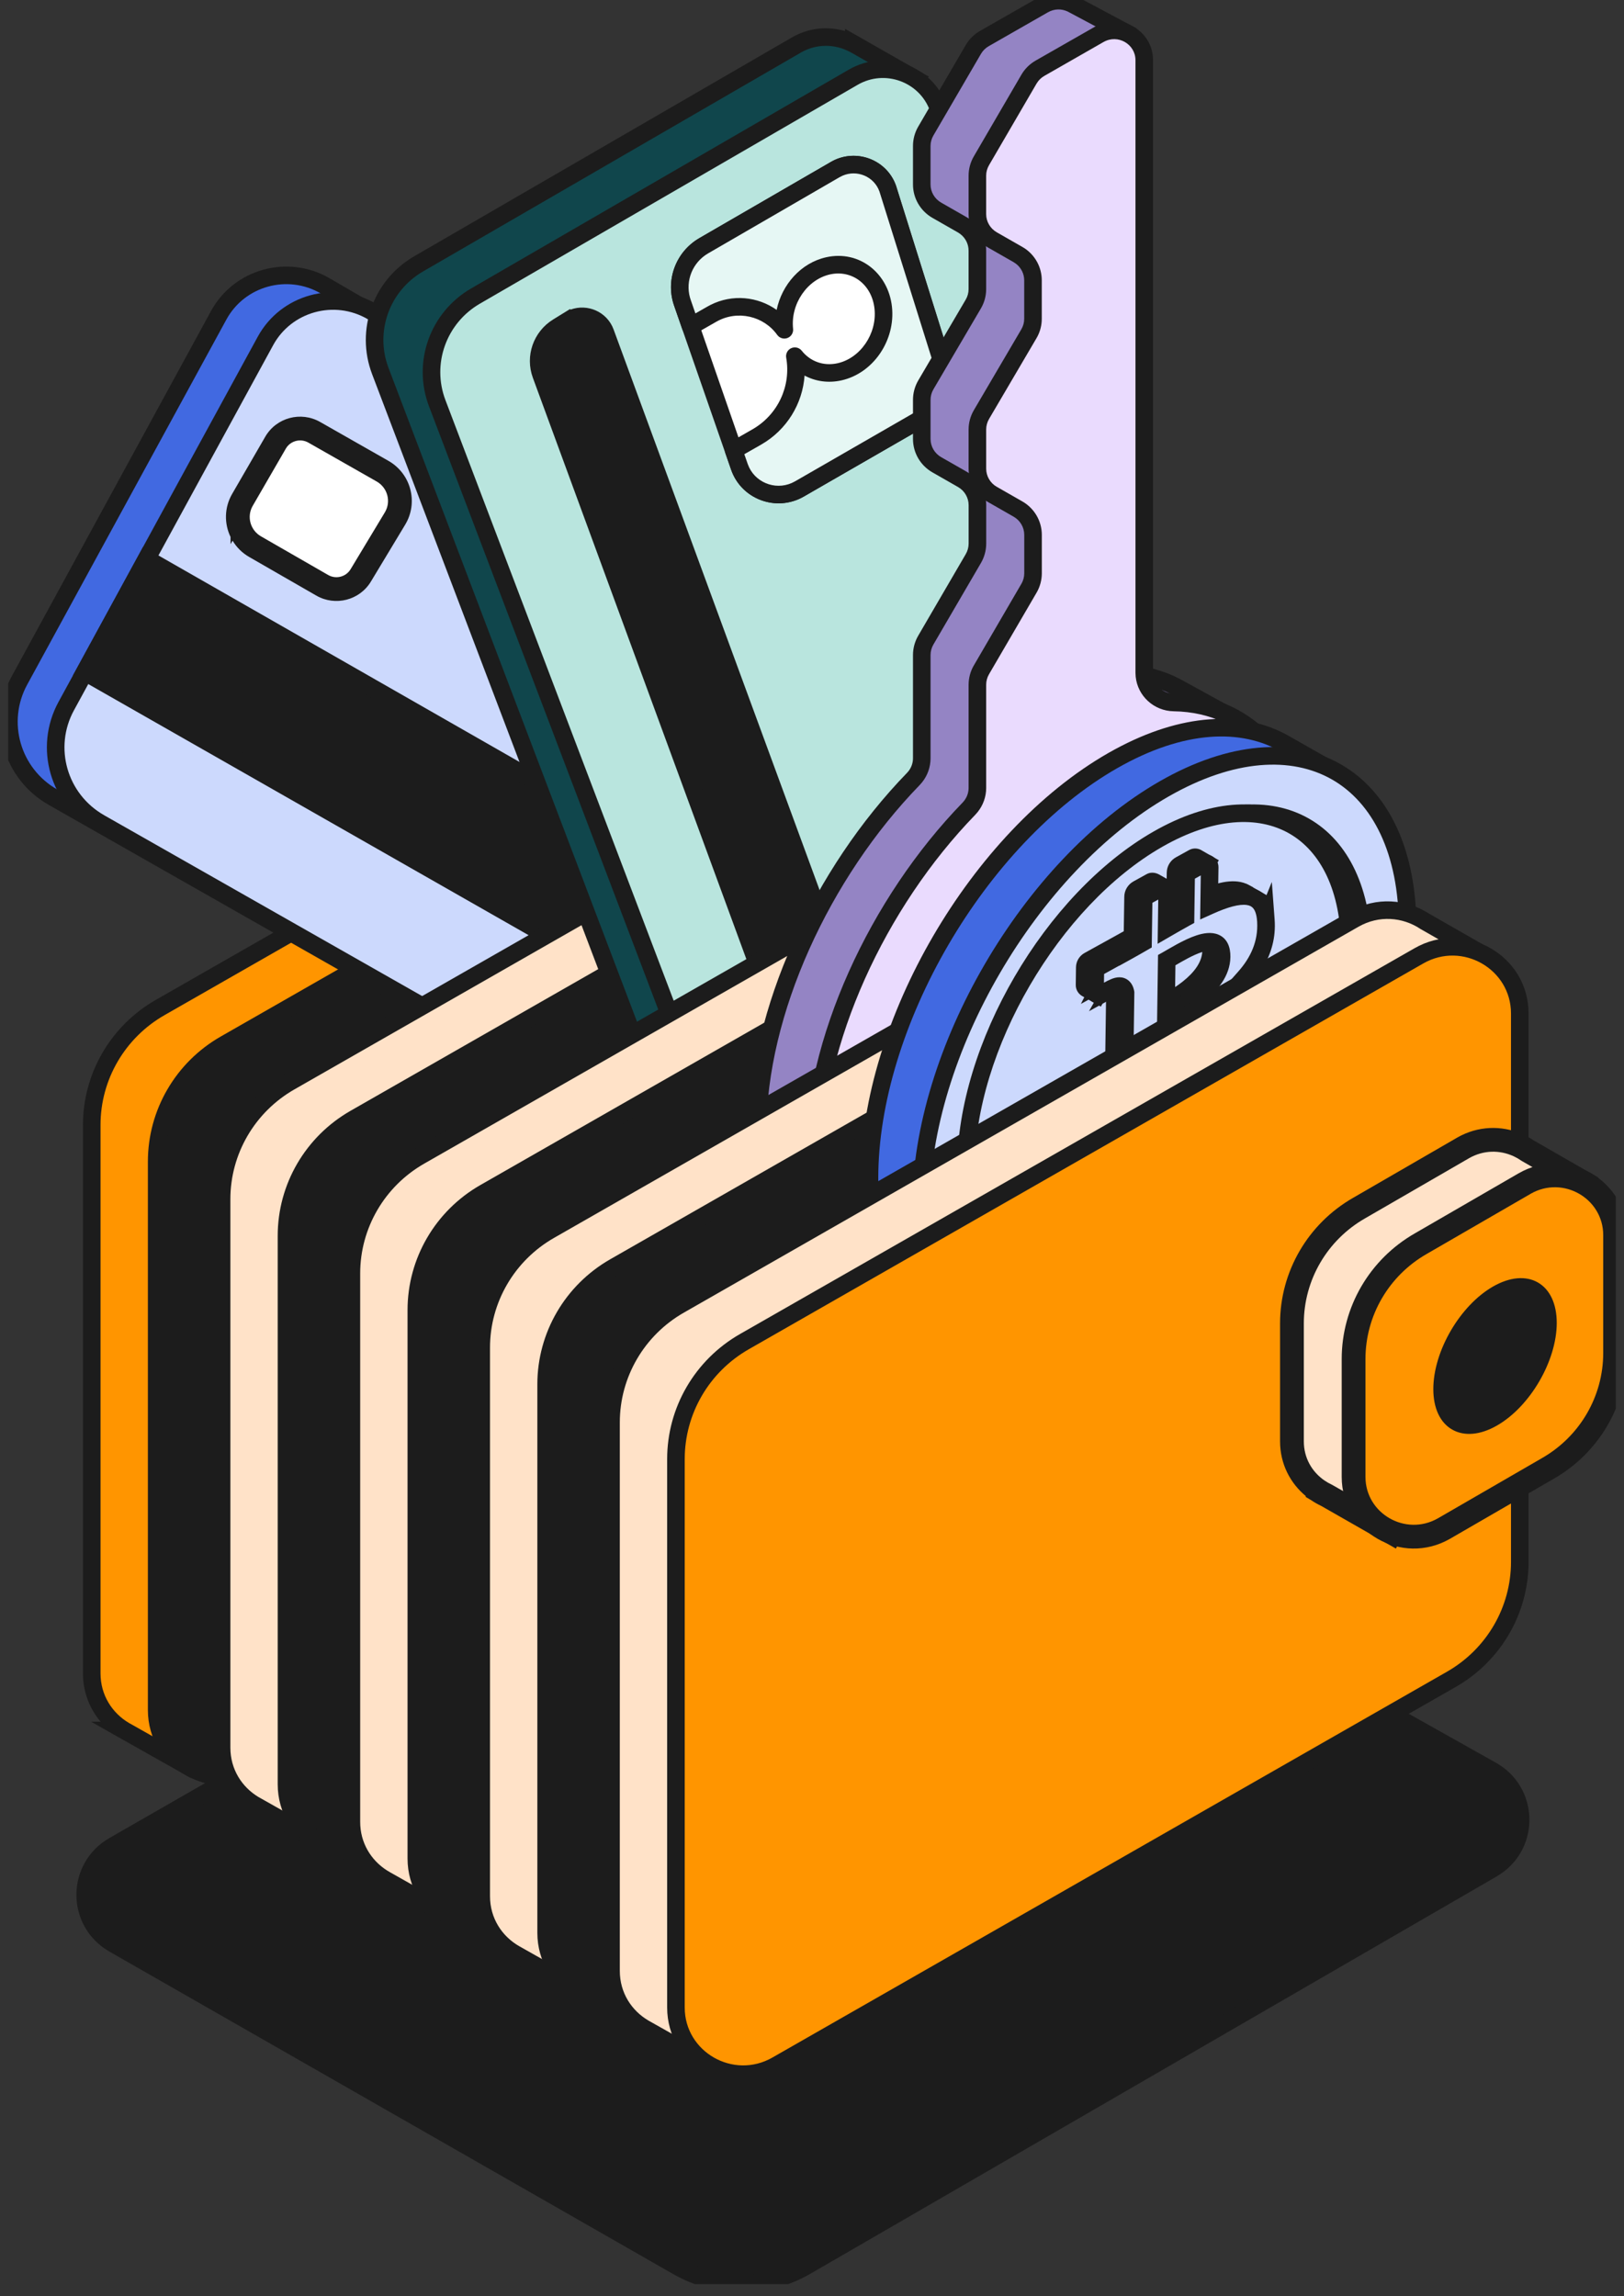 <svg width="99" height="140" viewBox="0 0 99 140" fill="none" xmlns="http://www.w3.org/2000/svg">
<rect x="0" y="0" width="99" height="140" fill="#333333" stroke="none"/>
<g clip-path="url(#clip0_3037_20853)">
<path d="M41.309 138.187L6.944 118.528C4.607 117.191 4.612 113.848 6.954 112.519L48.685 88.558C51.072 87.203 54.003 87.196 56.396 88.541L90.925 107.937C93.278 109.259 93.292 112.614 90.949 113.955L49.096 138.188C46.687 139.566 43.718 139.566 41.31 138.188L41.309 138.187Z" fill="#1C1C1C"/>
<path d="M48.421 88.092C50.97 86.644 54.102 86.638 56.658 88.074L91.187 107.47L91.433 107.619C93.901 109.235 93.834 112.917 91.216 114.417L91.217 114.418L49.364 138.652L49.362 138.653C46.788 140.125 43.617 140.125 41.044 138.653L41.043 138.652V138.653L40.995 138.625L40.982 138.618L40.98 138.616L6.678 118.992C3.98 117.45 3.987 113.587 6.689 112.053L48.419 88.094L48.421 88.092ZM56.133 89.008C53.905 87.756 51.174 87.761 48.951 89.022L48.952 89.023L7.221 112.984L7.219 112.985C5.238 114.109 5.233 116.932 7.21 118.063L41.575 137.722L41.61 137.742C43.848 139.006 46.597 139 48.83 137.723L90.68 113.491L90.683 113.489C92.664 112.355 92.653 109.522 90.663 108.404L56.134 89.008H56.133Z" fill="#1C1C1C"/>
<path d="M58.707 40.013L55.209 38.04C53.986 37.234 52.34 37.071 50.888 37.901L9.764 61.427C7.183 62.904 5.593 65.633 5.593 68.586V102.024C5.593 103.563 6.421 104.817 7.587 105.508H7.586L7.628 105.531C7.642 105.54 7.658 105.548 7.673 105.557L11.498 107.715C11.848 107.272 12.13 106.824 12.509 106.405C12.731 106.158 12.956 105.902 13.187 105.65C13.153 105.305 13.121 104.996 13.095 104.764L52.863 82.015C55.444 80.539 57.035 77.809 57.035 74.856V41.418C57.035 41.381 57.034 41.345 57.033 41.309L57.066 41.331L58.709 40.013L58.707 40.013Z" fill="#FF9500"/>
<path d="M5.058 68.586C5.058 65.44 6.752 62.533 9.498 60.962L50.622 37.437C52.26 36.5 54.118 36.684 55.495 37.586L58.953 39.536L59.699 39.907L57.57 41.612V74.857C57.57 78.003 55.875 80.909 53.129 82.48L13.663 105.056C13.68 105.221 13.701 105.404 13.72 105.598L13.743 105.836L13.581 106.012C13.352 106.262 13.136 106.509 12.907 106.763L12.906 106.764C12.736 106.953 12.583 107.152 12.424 107.368C12.269 107.579 12.101 107.816 11.918 108.047L11.634 108.406L7.415 106.026L7.358 105.994L7.322 105.974L5.554 104.972H6.135C5.473 104.192 5.058 103.179 5.058 102.024V68.586ZM6.128 102.024C6.128 103.357 6.842 104.443 7.858 105.046L7.86 105.047L7.892 105.066L7.897 105.069L7.932 105.087L7.937 105.09L11.35 107.016C11.417 106.924 11.489 106.832 11.562 106.734C11.726 106.51 11.904 106.276 12.111 106.046C12.276 105.863 12.451 105.666 12.629 105.469C12.604 105.22 12.582 105 12.562 104.825L12.523 104.475L12.829 104.3L52.598 81.55C55.013 80.168 56.499 77.615 56.499 74.857V41.418C56.499 41.389 56.499 41.358 56.498 41.322L56.474 40.282L57.038 40.665L57.755 40.09L54.946 38.506L54.93 38.497L54.914 38.487C53.846 37.784 52.417 37.644 51.153 38.366L10.03 61.892C7.614 63.274 6.128 65.827 6.128 68.586V102.024Z" fill="#1C1C1C"/>
<path d="M13.722 63.662L54.845 40.137C57.576 38.575 60.99 40.528 60.99 43.653V77.091C60.99 80.045 59.4 82.773 56.819 84.25L15.695 107.775C12.964 109.337 9.55 107.384 9.55 104.259V70.821C9.55 67.867 11.14 65.138 13.722 63.662Z" fill="#1C1C1C"/>
<path d="M60.455 77.091V43.653C60.455 40.948 57.492 39.24 55.11 40.602L13.987 64.126C11.571 65.508 10.085 68.061 10.085 70.821V104.259C10.085 106.964 13.049 108.672 15.43 107.31L56.553 83.785C58.968 82.403 60.455 79.851 60.455 77.091ZM61.526 77.091C61.526 80.239 59.831 83.143 57.085 84.714L15.962 108.24C12.881 110.002 9.015 107.804 9.015 104.259V70.821C9.015 67.674 10.709 64.768 13.455 63.197L54.579 39.672C57.66 37.91 61.526 40.108 61.526 43.653V77.091Z" fill="#1C1C1C"/>
<path d="M57.531 39.35L19.822 17.428C17.535 16.099 14.592 16.913 13.331 19.224L1.187 41.486C-0.194 44.018 0.715 47.179 3.235 48.609L42.887 71.162L58.913 44.721C60.04 42.861 59.419 40.448 57.531 39.351V39.35Z" fill="#4169E1"/>
<path d="M12.861 18.967C14.267 16.39 17.545 15.486 20.09 16.965L58.067 39.042V39.057C60.002 40.369 60.599 42.972 59.37 44.998L43.345 71.44L43.075 71.885L42.622 71.627L2.97 49.074C0.199 47.501 -0.805 44.02 0.717 41.23L12.861 18.967ZM19.552 17.891C17.523 16.712 14.916 17.437 13.801 19.481L1.658 41.742C0.418 44.015 1.232 46.856 3.499 48.143L42.699 70.439L58.454 44.443C59.425 42.842 58.892 40.761 57.261 39.814L56.995 39.659V39.657L19.552 17.891Z" fill="#1C1C1C"/>
<path d="M60.382 40.913L22.673 18.991C20.386 17.662 17.443 18.476 16.183 20.787L4.039 43.048C2.658 45.58 3.567 48.74 6.087 50.171L45.739 72.724L61.764 46.282C62.891 44.423 62.27 42.01 60.382 40.913H60.382Z" fill="#CCD9FD"/>
<path d="M15.712 20.53C17.118 17.952 20.397 17.049 22.942 18.528L60.527 40.377L60.652 40.45C62.797 41.696 63.505 44.443 62.222 46.56L46.197 73.001L45.926 73.447L45.474 73.189L5.822 50.636C3.05 49.063 2.046 45.581 3.569 42.791L15.712 20.53ZM22.404 19.453C20.375 18.275 17.767 19 16.653 21.043L4.509 43.305C3.269 45.578 4.083 48.417 6.351 49.705V49.706L45.55 72L61.306 46.004C62.276 44.404 61.743 42.323 60.113 41.375L22.404 19.453Z" fill="#1C1C1C"/>
<path d="M5.17 40.971L39.564 60.588L41.439 52.663L8.936 34.069L5.17 40.971Z" fill="#1C1C1C"/>
<path d="M42.052 52.397L39.92 61.408L4.905 41.436L4.449 41.175L8.727 33.333L42.052 52.397ZM5.891 40.765L39.208 59.768L40.825 52.928L9.144 34.805L5.891 40.765Z" fill="#1C1C1C"/>
<path d="M66.558 44.509L62.971 42.471C62.912 42.437 62.853 42.403 62.794 42.371L62.784 42.365C61.606 41.741 60.125 41.674 58.804 42.43L17.681 65.955C15.1 67.431 13.509 70.161 13.509 73.114V106.552C13.509 108.082 14.328 109.33 15.484 110.024L15.493 110.029C15.553 110.065 15.614 110.099 15.676 110.132L19.456 112.268C19.806 111.825 20.027 111.339 20.405 110.92C20.627 110.673 20.852 110.417 21.083 110.165C21.05 109.831 21.019 109.53 20.994 109.301L60.778 86.542C63.359 85.065 64.95 82.336 64.95 79.383V45.945C64.95 45.791 64.941 45.64 64.925 45.492L66.559 44.509H66.558Z" fill="#FFE2C8"/>
<path d="M12.974 73.113C12.974 69.967 14.668 67.06 17.415 65.489L58.538 41.965C59.936 41.165 61.498 41.182 62.782 41.768L63.035 41.892L63.044 41.897L63.051 41.901C63.055 41.903 63.058 41.905 63.062 41.907C63.125 41.942 63.185 41.976 63.243 42.01L66.701 43.974H68.488L65.48 45.782C65.482 45.836 65.486 45.891 65.486 45.945V79.383C65.486 82.529 63.791 85.436 61.044 87.007L21.562 109.592C21.578 109.751 21.597 109.927 21.616 110.112L21.639 110.351L21.477 110.527C21.248 110.777 21.032 111.024 20.803 111.278L20.802 111.279C20.646 111.453 20.517 111.646 20.372 111.873C20.233 112.091 20.072 112.353 19.875 112.601L19.591 112.959L15.413 110.599C15.347 110.564 15.282 110.526 15.218 110.487V110.489L15.21 110.484L15.209 110.483C13.905 109.7 12.974 108.286 12.974 106.552V73.113ZM14.044 106.552C14.044 107.878 14.75 108.958 15.757 109.564L15.766 109.568L15.768 109.569L15.927 109.659L15.933 109.662L15.94 109.666L19.297 111.563C19.352 111.478 19.408 111.391 19.468 111.297C19.616 111.066 19.785 110.806 20.007 110.561C20.172 110.377 20.348 110.18 20.526 109.983C20.502 109.744 20.48 109.531 20.461 109.359L20.422 109.01L20.728 108.836L60.512 86.077C62.928 84.695 64.415 82.142 64.415 79.383V45.945C64.415 45.811 64.407 45.679 64.393 45.551L64.355 45.21L64.649 45.033L65.498 44.522L62.706 42.937L62.699 42.933C62.643 42.9 62.59 42.87 62.54 42.843L62.526 42.835L62.515 42.829C61.492 42.294 60.213 42.24 59.07 42.895L17.947 66.42C15.531 67.802 14.044 70.355 14.044 73.113V106.552Z" fill="#1C1C1C"/>
<path d="M21.636 68.189L62.759 44.664C65.49 43.102 68.905 45.055 68.905 48.18V81.618C68.905 84.572 67.314 87.3 64.733 88.777L23.61 112.302C20.879 113.864 17.464 111.911 17.464 108.786V75.348C17.464 72.394 19.055 69.665 21.636 68.189Z" fill="#1C1C1C"/>
<path d="M68.37 81.618V48.18C68.37 45.475 65.406 43.767 63.025 45.129L21.902 68.653C19.486 70.035 18 72.588 18 75.348V108.786C18 111.491 20.963 113.199 23.344 111.837L64.467 88.312C66.883 86.93 68.37 84.378 68.37 81.618ZM69.441 81.618C69.441 84.766 67.746 87.67 64.999 89.241L23.877 112.767C20.796 114.529 16.93 112.331 16.929 108.786V75.348C16.929 72.2 18.623 69.295 21.37 67.724L62.494 44.199C65.574 42.437 69.441 44.635 69.441 48.18V81.618Z" fill="#1C1C1C"/>
<path d="M54.131 5.759L55.627 4.719L52.047 2.678V2.683C50.995 2.125 49.678 2.089 48.546 2.745L25.524 16.084C23.24 17.408 22.252 20.17 23.184 22.623L41.355 70.438L70.877 53.128L54.131 5.759Z" fill="#10464C"/>
<path d="M48.278 2.281C49.308 1.684 50.473 1.589 51.512 1.892V1.757L56.63 4.675L54.772 5.966L71.529 53.366L41.079 71.221L22.684 22.813C21.658 20.113 22.747 17.075 25.256 15.621L48.278 2.281ZM51.796 3.156C50.898 2.68 49.777 2.651 48.816 3.208L48.815 3.209L25.793 16.548C23.734 17.741 22.847 20.228 23.685 22.433L41.63 69.655L70.225 52.889L53.626 5.937L53.489 5.553L53.825 5.319L54.623 4.764L51.916 3.22L51.796 3.156Z" fill="#1C1C1C"/>
<path d="M44.824 72.4L26.654 24.586C25.721 22.132 26.71 19.369 28.994 18.047L52.016 4.707C53.96 3.58 56.458 4.49 57.203 6.596L74.347 55.091L44.824 72.4Z" fill="#B9E5DE"/>
<path d="M51.748 4.243C53.979 2.951 56.849 3.992 57.708 6.417L74.999 55.329L44.548 73.183L44.323 72.591L26.153 24.776C25.127 22.075 26.215 19.037 28.725 17.583L51.748 4.243ZM56.698 6.774C56.066 4.989 53.942 4.21 52.285 5.17L29.262 18.51C27.203 19.702 26.316 22.189 27.154 24.395L45.099 71.617L73.694 54.852L56.698 6.774Z" fill="#1C1C1C"/>
<path d="M48.731 29.81C47.355 30.602 45.592 29.953 45.074 28.462L41.629 18.542C41.121 17.207 41.66 15.703 42.903 14.981L50.922 10.335C52.12 9.641 53.658 10.201 54.117 11.498L57.407 21.998C57.844 23.392 57.25 24.901 55.977 25.634L48.73 29.809L48.731 29.81Z" fill="white"/>
<path d="M50.794 9.795C52.209 9.079 53.951 9.71 54.564 11.171L54.621 11.32L54.625 11.329L54.627 11.338L57.917 21.837C58.43 23.473 57.732 25.241 56.243 26.098L56.242 26.097L49.603 29.924L49.604 29.924L48.997 30.274C47.335 31.232 45.198 30.449 44.569 28.637L41.122 18.718L41.123 18.717C40.531 17.138 41.171 15.367 42.634 14.518V14.517L50.654 9.871L50.794 9.795ZM53.537 11.5C53.121 10.65 52.045 10.304 51.191 10.799L43.171 15.445C42.217 15.999 41.773 17.113 42.062 18.146L42.129 18.352L42.132 18.359L42.135 18.367L45.58 28.286C45.984 29.448 47.358 29.965 48.443 29.356L48.462 29.345L55.709 25.17L55.901 25.047C56.825 24.404 57.233 23.239 56.895 22.159L53.612 11.676L53.537 11.5Z" fill="#1C1C1C"/>
<path d="M57.407 21.999L54.117 11.499C53.658 10.202 52.12 9.642 50.922 10.335L42.903 14.982C41.66 15.703 41.121 17.207 41.629 18.543L42.099 19.895L43.402 19.151C44.942 18.272 46.843 18.748 47.815 20.107C47.625 18.324 48.817 16.579 50.481 16.208C52.145 15.836 53.651 16.982 53.843 18.766C54.035 20.55 52.842 22.297 51.178 22.669C50.097 22.91 49.084 22.512 48.454 21.716C48.796 23.651 47.895 25.635 46.13 26.645L44.801 27.405C44.775 27.42 44.748 27.431 44.721 27.441L45.076 28.464C45.594 29.955 47.357 30.606 48.732 29.813L55.979 25.637C57.253 24.903 57.845 23.395 57.409 22.002L57.407 21.999Z" fill="#E6F7F4"/>
<path d="M50.794 9.795C52.209 9.08 53.951 9.711 54.564 11.171L54.621 11.321L54.627 11.339L57.905 21.8C57.91 21.814 57.916 21.827 57.92 21.841C58.4 23.375 57.818 25.023 56.517 25.93L56.246 26.101L48.999 30.277C47.336 31.236 45.199 30.452 44.57 28.64L44.214 27.616C44.168 27.481 44.176 27.334 44.239 27.206C44.301 27.078 44.412 26.979 44.547 26.933L45.864 26.18C47.432 25.284 48.23 23.523 47.927 21.809C47.885 21.568 48.011 21.328 48.235 21.227C48.459 21.127 48.722 21.191 48.874 21.383C49.38 22.023 50.186 22.341 51.061 22.146C52.438 21.838 53.475 20.358 53.31 18.823C53.148 17.326 51.92 16.436 50.597 16.731C49.221 17.038 48.184 18.516 48.347 20.049C48.373 20.291 48.233 20.52 48.005 20.607C47.778 20.694 47.521 20.616 47.379 20.418C46.564 19.277 44.962 18.877 43.667 19.616L42.364 20.36C42.225 20.439 42.06 20.452 41.91 20.396C41.761 20.34 41.645 20.221 41.592 20.071L41.123 18.719L41.123 18.718C40.531 17.138 41.17 15.367 42.634 14.518L50.654 9.872L50.794 9.795ZM53.538 11.501C53.121 10.651 52.045 10.305 51.191 10.799L51.19 10.798L43.171 15.446C42.217 15.999 41.773 17.113 42.062 18.147L42.129 18.353L42.135 18.368L42.392 19.11L43.136 18.686L43.305 18.595C44.651 17.91 46.203 18.085 47.345 18.895C47.661 17.354 48.825 16.028 50.364 15.685C52.369 15.237 54.152 16.637 54.375 18.709C54.594 20.741 53.246 22.756 51.294 23.192C50.486 23.372 49.704 23.25 49.047 22.898C48.927 24.609 47.971 26.209 46.396 27.11L45.374 27.693L45.581 28.289L45.669 28.501C46.161 29.519 47.445 29.936 48.464 29.348H48.465L55.711 25.173L55.904 25.051C56.823 24.41 57.231 23.253 56.902 22.177C56.9 22.171 56.897 22.166 56.895 22.16L53.612 11.677L53.538 11.501Z" fill="#1C1C1C"/>
<path d="M34.686 19.511L34 19.935C33.01 20.547 32.587 21.761 32.986 22.847L47.6 62.647L51.484 59.957L36.902 20.269C36.574 19.377 35.5 19.009 34.687 19.512L34.686 19.511Z" fill="#1C1C1C"/>
<path d="M34.784 18.875C35.816 18.499 37.007 19.006 37.404 20.085L51.986 59.773L52.129 60.162L51.789 60.398L47.336 63.482L32.483 23.031C31.996 21.704 32.514 20.223 33.718 19.479L34.75 18.842L34.784 18.875ZM36.398 20.453C36.188 19.883 35.496 19.641 34.968 19.968L34.621 20.182L34.62 20.181L34.281 20.391C33.505 20.87 33.178 21.817 33.489 22.663L47.863 61.812L50.838 59.752L36.398 20.453Z" fill="#1C1C1C"/>
<path d="M74.437 49.02L70.865 46.987C69.663 46.276 68.103 46.164 66.717 46.956L25.594 70.481C23.013 71.958 21.422 74.687 21.422 77.64V111.078C21.422 112.66 22.297 113.941 23.515 114.618L27.338 116.776C27.689 116.333 28.06 115.935 28.437 115.515C28.659 115.268 28.884 115.012 29.115 114.76C29.076 114.358 29.039 114.006 29.011 113.767L68.692 91.067C71.273 89.591 72.864 86.862 72.864 83.909V50.471C72.864 50.375 72.86 50.281 72.854 50.188L74.439 49.019L74.437 49.02Z" fill="#FFE2C8"/>
<path d="M20.887 77.64C20.887 74.494 22.581 71.587 25.328 70.016L66.452 46.492C68.014 45.599 69.776 45.725 71.129 46.521L74.702 48.554L74.459 48.981L74.817 49.398L74.815 49.4L74.526 49.687L74.474 49.658L73.398 50.452C73.398 50.458 73.399 50.464 73.399 50.47V83.909C73.399 87.055 71.704 89.961 68.957 91.532L29.58 114.058C29.6 114.25 29.625 114.471 29.648 114.708L29.671 114.946L29.509 115.122L28.835 115.873C28.45 116.301 28.095 116.683 27.758 117.108L27.474 117.467L23.255 115.086C21.883 114.322 20.887 112.87 20.887 111.078V77.64ZM21.957 111.078C21.957 112.363 22.622 113.419 23.581 114.033L23.776 114.15L23.779 114.152L27.209 116.088C27.484 115.764 27.766 115.459 28.039 115.157L28.557 114.579C28.527 114.277 28.502 114.018 28.479 113.832L28.436 113.478L28.745 113.302L68.426 90.602C70.842 89.22 72.328 86.668 72.328 83.909V50.47C72.328 50.388 72.325 50.305 72.32 50.222L72.301 49.931L73.456 49.078L70.6 47.452L70.592 47.448C69.543 46.828 68.189 46.732 66.983 47.422L25.86 70.946C23.444 72.328 21.957 74.881 21.957 77.64V111.078Z" fill="#1C1C1C"/>
<path d="M29.551 72.716L70.674 49.191C73.405 47.629 76.819 49.583 76.819 52.707V86.145C76.819 89.099 75.229 91.828 72.648 93.304L31.525 116.829C28.794 118.391 25.379 116.438 25.379 113.313V79.875C25.379 76.921 26.969 74.193 29.551 72.716Z" fill="#1C1C1C"/>
<path d="M76.284 86.146V52.707C76.284 50.002 73.321 48.294 70.939 49.656L29.816 73.181C27.401 74.563 25.914 77.115 25.914 79.875V113.314C25.914 116.018 28.878 117.727 31.259 116.364L72.382 92.839C74.798 91.457 76.284 88.905 76.284 86.146ZM77.356 86.146C77.355 89.293 75.66 92.198 72.914 93.769L31.791 117.294C28.71 119.056 24.844 116.858 24.844 113.314V79.875C24.844 76.728 26.538 73.822 29.284 72.251L70.408 48.727C73.489 46.965 77.355 49.163 77.356 52.707V86.146Z" fill="#1C1C1C"/>
<path d="M74.33 44.193L74.474 43.405C74.474 43.405 71.796 41.931 71.719 41.891L71.701 41.88C70.654 41.335 69.465 41.043 68.165 41.022C67.166 41.006 66.365 40.199 66.365 39.21V30.411L68.77 29.987V2.06C68.77 2.06 65.365 0.241 65.296 0.21C64.788 -0.023 64.17 -0.03 63.616 0.287L60.008 2.35C59.729 2.51 59.498 2.739 59.337 3.015L56.437 7.992C56.276 8.269 56.191 8.581 56.191 8.9V11.245C56.191 11.894 56.541 12.493 57.107 12.818L58.665 13.709C59.231 14.034 59.581 14.633 59.581 15.281V17.623C59.583 17.944 59.497 18.259 59.334 18.537L56.44 23.465C56.278 23.742 56.192 24.058 56.192 24.379V26.764C56.192 27.413 56.541 28.013 57.109 28.337L58.668 29.228C59.235 29.553 59.584 30.153 59.584 30.802V33.146C59.584 33.465 59.498 33.777 59.338 34.053L56.438 39.03C56.277 39.306 56.192 39.619 56.192 39.937V46.232C56.192 46.704 56.005 47.157 55.674 47.497C50.111 53.227 46.182 61.703 46.19 68.976C46.195 73.942 48.006 77.36 50.914 78.831L54.049 80.506L55.346 79.608C57.165 79.451 59.169 78.791 61.278 77.585C69.611 72.818 76.365 61.225 76.365 51.691C76.365 48.534 75.624 45.998 74.33 44.192V44.193Z" fill="#9484C4"/>
<path d="M55.656 46.232V39.937C55.656 39.523 55.766 39.117 55.974 38.76L58.874 33.783C58.987 33.589 59.047 33.369 59.048 33.146V30.801C59.048 30.346 58.804 29.923 58.402 29.693L56.843 28.801C56.11 28.383 55.656 27.607 55.656 26.764V24.378C55.656 23.962 55.768 23.553 55.978 23.194L58.872 18.266C58.987 18.07 59.047 17.849 59.045 17.625V15.281C59.045 14.883 58.858 14.51 58.541 14.269L58.399 14.174L56.841 13.283C56.11 12.864 55.656 12.088 55.656 11.246V8.9C55.656 8.486 55.766 8.079 55.974 7.722L58.873 2.746C59.082 2.388 59.382 2.091 59.742 1.885L63.35 -0.178L63.485 -0.25C64.163 -0.584 64.904 -0.557 65.517 -0.278C65.573 -0.253 66.47 0.226 67.311 0.674C67.741 0.904 68.169 1.131 68.489 1.302C68.649 1.388 68.782 1.46 68.876 1.509C68.922 1.534 68.959 1.554 68.984 1.567C68.996 1.574 69.006 1.579 69.012 1.583C69.015 1.584 69.018 1.586 69.02 1.586L69.021 1.587L69.305 1.739V30.436L66.9 30.86V39.211C66.9 39.902 67.462 40.474 68.173 40.486C69.377 40.505 70.502 40.746 71.519 41.199L71.948 41.406L71.956 41.41L71.974 41.419C72.044 41.457 72.724 41.831 73.383 42.194C73.723 42.381 74.061 42.566 74.313 42.705C74.439 42.774 74.543 42.832 74.617 42.873L74.724 42.931C74.727 42.932 74.729 42.934 74.73 42.935H74.732L75.07 43.122L74.896 44.072C76.188 45.975 76.901 48.56 76.901 51.691C76.901 56.575 75.175 61.949 72.41 66.695C69.644 71.441 65.811 75.608 61.544 78.049C59.437 79.255 57.409 79.939 55.538 80.126L54.086 81.133L50.671 79.308C47.519 77.713 45.66 74.059 45.655 68.976C45.647 61.538 49.65 52.933 55.29 47.124L55.373 47.03C55.557 46.801 55.656 46.52 55.656 46.232ZM56.726 11.246C56.726 11.7 56.972 12.123 57.373 12.353L58.931 13.245L59.065 13.327C59.718 13.76 60.117 14.491 60.117 15.281V17.62L60.112 17.777C60.089 18.141 59.98 18.493 59.795 18.808L56.902 23.736C56.787 23.931 56.727 24.153 56.727 24.378V26.764C56.727 27.219 56.972 27.643 57.373 27.872L58.933 28.763C59.666 29.182 60.12 29.959 60.12 30.801V33.147C60.118 33.56 60.008 33.966 59.8 34.323L56.9 39.298C56.786 39.494 56.727 39.714 56.727 39.937V46.232C56.727 46.77 56.541 47.286 56.209 47.7L56.058 47.871C50.572 53.522 46.718 61.869 46.725 68.975C46.73 73.673 48.384 76.805 50.909 78.221L51.156 78.353L51.166 78.359L54.013 79.879L55.159 79.086L55.3 79.075C57.025 78.925 58.955 78.297 61.012 77.12C65.078 74.793 68.789 70.781 71.484 66.156C74.179 61.53 75.83 56.34 75.83 51.691C75.83 48.613 75.107 46.196 73.895 44.504L74.269 44.235L73.794 44.193V43.641C73.543 43.502 73.206 43.319 72.868 43.132C72.528 42.946 72.186 42.758 71.924 42.614C71.793 42.542 71.682 42.481 71.602 42.437C71.562 42.415 71.53 42.397 71.506 42.384C71.495 42.378 71.485 42.372 71.478 42.369C71.47 42.364 71.468 42.363 71.469 42.364L71.464 42.362L71.453 42.355C70.487 41.852 69.38 41.577 68.157 41.557C66.87 41.536 65.829 40.497 65.829 39.211V29.962L68.234 29.537V2.38C68.162 2.342 68.078 2.297 67.985 2.248C67.665 2.077 67.237 1.849 66.807 1.62C66.377 1.39 65.945 1.16 65.617 0.985C65.271 0.801 65.072 0.696 65.076 0.698L65.074 0.697C64.711 0.531 64.276 0.526 63.881 0.751L60.274 2.815C60.077 2.928 59.913 3.09 59.8 3.285L56.9 8.262C56.786 8.458 56.726 8.677 56.726 8.9V11.246Z" fill="#1C1C1C"/>
<path d="M69.755 41.019V3.669C69.755 2.271 68.228 1.397 67.006 2.097L63.399 4.16C63.12 4.32 62.888 4.549 62.727 4.825L59.827 9.802C59.667 10.079 59.581 10.391 59.581 10.71V13.055C59.581 13.704 59.931 14.303 60.498 14.627L62.056 15.519C62.622 15.844 62.972 16.443 62.972 17.091V19.433C62.973 19.754 62.887 20.069 62.724 20.347L59.831 25.275C59.668 25.552 59.582 25.867 59.582 26.189V28.574C59.582 29.223 59.932 29.823 60.499 30.147L62.058 31.038C62.626 31.363 62.975 31.963 62.975 32.611V34.956C62.974 35.274 62.889 35.587 62.728 35.863L59.828 40.84C59.667 41.116 59.582 41.429 59.582 41.747V48.042C59.582 48.514 59.395 48.967 59.065 49.307C53.501 55.037 49.573 63.513 49.581 70.786C49.591 80.357 56.303 84.18 64.668 79.395C73.001 74.627 79.756 63.035 79.756 53.501C79.756 46.806 76.425 42.908 71.556 42.83C70.556 42.814 69.755 42.008 69.755 41.018V41.019Z" fill="#EADBFE"/>
<path d="M69.219 3.669C69.219 2.691 68.144 2.063 67.273 2.561H67.272L63.665 4.626C63.467 4.738 63.304 4.9 63.191 5.095H63.19L60.291 10.072C60.177 10.268 60.117 10.487 60.117 10.71V13.056C60.117 13.51 60.363 13.933 60.764 14.163H60.763L62.322 15.055L62.456 15.136C63.108 15.57 63.507 16.301 63.507 17.091V19.43L63.502 19.587C63.48 19.95 63.371 20.303 63.186 20.618L60.292 25.546C60.178 25.741 60.118 25.963 60.118 26.188V28.574C60.118 29.029 60.363 29.453 60.764 29.681H60.765L62.324 30.573C63.056 30.992 63.51 31.769 63.51 32.611V34.957C63.509 35.37 63.399 35.776 63.191 36.133L60.291 41.108C60.177 41.304 60.118 41.524 60.118 41.747V48.042C60.118 48.58 59.931 49.096 59.599 49.51L59.449 49.681C53.963 55.332 50.108 63.679 50.116 70.785C50.121 75.458 51.758 78.584 54.256 80.009C56.757 81.435 60.315 81.268 64.403 78.93C68.469 76.603 72.179 72.591 74.874 67.966C77.57 63.34 79.22 58.15 79.22 53.501C79.22 50.237 78.408 47.717 77.062 46.016C75.725 44.327 73.828 43.403 71.547 43.366C70.341 43.347 69.351 42.431 69.232 41.257L69.219 41.018V3.669ZM70.29 41.019C70.291 41.711 70.853 42.283 71.564 42.295C74.152 42.336 76.356 43.399 77.902 45.351C79.438 47.292 80.291 50.07 80.291 53.501C80.291 58.385 78.565 63.759 75.8 68.505C73.035 73.251 69.201 77.418 64.934 79.859C60.657 82.306 56.675 82.621 53.726 80.939C50.775 79.256 49.051 75.684 49.045 70.786C49.038 63.347 53.04 54.744 58.68 48.934V48.933C58.916 48.691 59.046 48.371 59.046 48.042V41.747C59.047 41.333 59.157 40.927 59.365 40.57H59.366L62.265 35.593H62.266C62.379 35.399 62.438 35.179 62.439 34.956V32.611C62.439 32.156 62.194 31.733 61.792 31.503L60.234 30.611V30.612C59.501 30.194 59.046 29.416 59.046 28.574V26.188C59.046 25.772 59.158 25.363 59.369 25.005V25.004L62.262 20.076C62.377 19.88 62.437 19.659 62.436 19.435V17.091C62.436 16.693 62.248 16.32 61.932 16.079L61.79 15.984L60.232 15.093H60.231C59.5 14.674 59.047 13.898 59.046 13.056V10.71C59.046 10.296 59.157 9.89 59.365 9.533L62.265 4.555C62.473 4.198 62.772 3.901 63.132 3.695L66.74 1.633C68.311 0.733 70.29 1.851 70.29 3.669V41.019Z" fill="#1C1C1C"/>
<path d="M82.418 53.599L78.872 51.57C77.659 50.81 76.052 50.671 74.631 51.484L33.508 75.009C30.926 76.485 29.336 79.215 29.336 82.168V115.606C29.336 117.171 30.192 118.442 31.39 119.125L35.271 121.316C35.621 120.874 35.93 120.44 36.308 120.02C36.53 119.773 36.755 119.517 36.986 119.265C36.95 118.888 36.915 118.555 36.888 118.318L76.606 95.597C79.187 94.121 80.777 91.391 80.777 88.438V55C80.777 54.945 80.776 54.891 80.774 54.837L82.42 53.599H82.418Z" fill="#FFE2C8"/>
<path d="M28.801 82.168C28.801 79.021 30.495 76.115 33.241 74.544L74.364 51.019C75.963 50.105 77.772 50.259 79.138 51.105L82.561 53.063H84.022L81.312 55.101V88.438C81.312 91.585 79.618 94.491 76.871 96.062L37.456 118.609C37.475 118.79 37.498 118.995 37.52 119.214L37.542 119.451L37.381 119.627C37.151 119.876 36.935 120.123 36.707 120.378L36.706 120.379C36.342 120.782 36.063 121.178 35.69 121.648L35.406 122.008L31.127 119.592L31.124 119.591C29.774 118.82 28.801 117.379 28.801 115.606V82.168ZM29.871 115.606C29.871 116.962 30.609 118.062 31.653 118.659L35.13 120.621C35.372 120.305 35.628 119.974 35.91 119.661C36.075 119.478 36.251 119.281 36.429 119.084C36.401 118.806 36.377 118.562 36.355 118.379L36.315 118.028L76.34 95.132C78.756 93.75 80.241 91.197 80.241 88.438V55C80.241 54.955 80.24 54.909 80.238 54.854L80.23 54.577L80.452 54.41L81.447 53.66L78.606 52.035L78.597 52.03L78.588 52.024C77.528 51.361 76.133 51.241 74.897 51.949L33.773 75.474C31.358 76.856 29.871 79.409 29.871 82.168V115.606Z" fill="#1C1C1C"/>
<path d="M37.464 77.244L78.587 53.719C81.318 52.157 84.733 54.11 84.733 57.235V90.673C84.733 93.626 83.142 96.355 80.561 97.832L39.438 121.356C36.707 122.919 33.292 120.965 33.292 117.84V84.402C33.292 81.449 34.883 78.72 37.464 77.244Z" fill="#1C1C1C"/>
<path d="M84.198 90.673V57.234C84.198 54.53 81.234 52.821 78.853 54.184L37.73 77.708C35.314 79.09 33.828 81.643 33.828 84.402V117.841C33.828 120.546 36.791 122.254 39.172 120.892L80.295 97.366C82.711 95.984 84.198 93.433 84.198 90.673ZM85.269 90.673C85.269 93.82 83.574 96.725 80.828 98.296L39.705 121.821C36.624 123.584 32.758 121.385 32.757 117.841V84.402C32.757 81.255 34.451 78.349 37.198 76.778L78.322 53.254C81.402 51.492 85.269 53.69 85.269 57.234V90.673Z" fill="#1C1C1C"/>
<path d="M80.353 47.078L80.57 46.625L78.43 45.407H78.429C75.737 43.804 71.986 43.998 67.835 46.373C59.644 51.059 53.004 62.454 53.004 71.826C53.004 81.198 59.644 84.996 67.835 80.31C76.026 75.625 82.666 64.229 82.666 54.857C82.666 51.508 81.817 48.87 80.353 47.078Z" fill="#4169E1"/>
<path d="M82.13 54.858C82.13 51.593 81.303 49.087 79.938 47.416L79.723 47.153L79.87 46.846L79.871 46.843L78.288 45.943H78.282L78.155 45.866C75.688 44.398 72.153 44.52 68.101 46.838C64.106 49.123 60.46 53.066 57.811 57.611C55.162 62.157 53.54 67.258 53.54 71.826C53.54 76.397 55.155 79.467 57.614 80.874C60.075 82.282 63.572 82.132 67.57 79.845C71.565 77.559 75.211 73.617 77.86 69.071C80.509 64.525 82.13 59.426 82.13 54.858ZM83.202 54.858C83.202 59.66 81.504 64.945 78.786 69.61C76.067 74.277 72.297 78.375 68.101 80.775C63.909 83.174 59.989 83.467 57.083 81.805C54.174 80.141 52.469 76.627 52.469 71.826C52.469 67.023 54.166 61.738 56.885 57.072C59.604 52.406 63.373 48.309 67.569 45.908L67.967 45.687C72.002 43.497 75.759 43.272 78.571 44.871L78.695 44.941L81.268 46.406L81.053 46.856L80.978 47.011C82.408 48.912 83.202 51.582 83.202 54.858Z" fill="#1C1C1C"/>
<path d="M70.98 48.091C79.171 43.406 85.811 47.203 85.811 56.575C85.811 65.947 79.171 77.343 70.98 82.028C62.789 86.713 56.149 82.915 56.149 73.544C56.149 64.172 62.789 52.776 70.98 48.091Z" fill="#CCD9FD"/>
<path d="M85.275 56.575C85.275 52.004 83.66 48.933 81.201 47.526C78.74 46.119 75.244 46.269 71.246 48.556C67.251 50.841 63.604 54.784 60.956 59.33C58.307 63.876 56.684 68.975 56.684 73.544C56.684 78.115 58.299 81.185 60.758 82.592C63.219 84 66.716 83.85 70.714 81.563C74.709 79.278 78.356 75.335 81.004 70.789C83.653 66.243 85.275 61.144 85.275 56.575ZM86.346 56.575C86.346 61.378 84.649 66.662 81.93 71.328C79.211 75.994 75.442 80.093 71.246 82.493C67.053 84.891 63.133 85.185 60.227 83.522C57.319 81.859 55.614 78.344 55.614 73.544C55.614 68.741 57.311 63.456 60.03 58.79C62.749 54.124 66.518 50.026 70.714 47.626C74.907 45.228 78.826 44.934 81.733 46.597C84.641 48.26 86.346 51.775 86.346 56.575Z" fill="#1C1C1C"/>
<path d="M70.98 51.219C77.662 47.397 83.078 50.495 83.078 58.139C83.078 65.783 77.662 75.078 70.98 78.901C64.299 82.722 58.883 79.625 58.883 71.981C58.883 64.336 64.299 55.041 70.98 51.219Z" fill="#4169E1"/>
<path d="M82.542 58.14C82.542 54.432 81.233 51.969 79.269 50.845C77.302 49.72 74.49 49.828 71.246 51.684C68.006 53.537 65.043 56.74 62.889 60.437C60.734 64.134 59.418 68.276 59.418 71.981C59.418 75.688 60.728 78.152 62.692 79.275C64.659 80.4 67.471 80.29 70.714 78.436C73.954 76.582 76.917 73.38 79.071 69.684C81.225 65.987 82.542 61.844 82.542 58.14ZM83.613 58.14C83.613 62.079 82.221 66.406 79.997 70.223C77.773 74.04 74.687 77.397 71.246 79.365C67.808 81.332 64.572 81.585 62.16 80.205C59.746 78.824 58.348 75.917 58.348 71.981C58.348 68.041 59.739 63.714 61.963 59.897C64.187 56.08 67.273 52.723 70.714 50.754C74.152 48.788 77.389 48.535 79.801 49.914C82.214 51.295 83.613 54.203 83.613 58.14Z" fill="#1C1C1C"/>
<path d="M70.586 51.165C77.049 47.468 82.288 50.465 82.288 57.859C82.288 65.254 77.049 74.245 70.586 77.942C64.123 81.639 58.884 78.643 58.884 71.248C58.884 63.853 64.123 54.862 70.586 51.165Z" fill="#CCD9FD"/>
<path d="M81.752 57.86C81.752 54.277 80.488 51.901 78.595 50.818C76.7 49.734 73.986 49.837 70.852 51.63C67.721 53.421 64.857 56.515 62.775 60.089C60.692 63.663 59.419 67.668 59.419 71.248C59.419 74.831 60.685 77.206 62.578 78.289C64.472 79.373 67.186 79.27 70.32 77.478C73.451 75.687 76.315 72.592 78.398 69.018C80.481 65.444 81.752 61.44 81.752 57.86ZM82.824 57.86C82.824 61.674 81.476 65.863 79.324 69.557C77.171 73.251 74.184 76.501 70.852 78.407C67.523 80.311 64.386 80.558 62.045 79.219C59.704 77.879 58.349 75.06 58.349 71.248C58.349 67.434 59.697 63.244 61.849 59.55C64.002 55.856 66.988 52.605 70.32 50.699C73.648 48.795 76.786 48.549 79.126 49.888C81.469 51.228 82.824 54.047 82.824 57.86Z" fill="#1C1C1C"/>
<path d="M75.25 59.224C76.093 58.27 76.627 57.118 76.525 55.744C76.508 55.526 76.475 55.335 76.424 55.169L76.611 54.85L75.872 54.426C75.866 54.423 75.861 54.419 75.856 54.417H75.854V54.416C75.228 54.082 74.224 54.34 73.067 54.863L73.089 53.38L73.554 52.636L73.016 52.325C72.942 52.264 72.835 52.245 72.74 52.298L71.947 52.737C71.773 52.833 71.665 53.013 71.662 53.21L71.628 55.589C71.25 55.798 70.862 56.021 70.478 56.244L70.497 54.892L70.983 54.114L70.428 53.802C70.347 53.754 70.246 53.717 70.148 53.77L69.356 54.209C69.182 54.305 69.074 54.484 69.072 54.681L69.037 57.092C68.725 57.273 68.419 57.449 68.12 57.614V57.605L66.374 58.571C66.225 58.654 66.132 58.809 66.129 58.977L66.114 60.053C66.112 60.153 66.171 60.234 66.25 60.273L66.899 60.639L67.264 59.966L67.145 59.9C67.15 59.898 67.154 59.897 67.153 59.898C67.737 59.576 67.921 59.861 67.972 60.168L67.866 67.648C67.837 67.874 67.725 68.272 67.317 68.497C67.336 68.506 66.27 69.076 66.27 69.076L65.956 71.22L67.83 70.183C68.179 69.99 68.522 69.807 68.859 69.622L68.821 72.371L70.26 71.588L70.298 68.856C70.693 68.647 71.076 68.438 71.449 68.231L71.41 70.962L72.85 70.177L72.891 67.396C75.315 65.896 77.02 64.254 77.268 61.513C77.468 59.306 76.62 58.84 75.25 59.22V59.224ZM70.483 58.178C71.296 57.728 73.855 56.015 73.828 57.974C73.8 59.851 71.249 61.046 70.436 61.496L70.483 58.178ZM74.425 62.764C74.396 64.828 71.336 66.288 70.36 66.829L70.413 63.17C71.389 62.63 74.456 60.611 74.426 62.764L74.425 62.764Z" fill="#4169E1"/>
<path d="M72.481 51.83C72.76 51.675 73.069 51.716 73.294 51.869L74.302 52.45L74.008 52.92L73.622 53.537L73.615 54.062C73.942 53.943 74.26 53.848 74.562 53.791C75.039 53.703 75.534 53.697 75.971 53.881H75.982L76.094 53.937C76.098 53.939 76.102 53.941 76.106 53.943L76.389 54.094V54.104L76.877 54.385L77.348 54.655L76.996 55.252C77.025 55.395 77.047 55.546 77.059 55.705C77.14 56.797 76.859 57.759 76.369 58.593C76.679 58.645 76.971 58.772 77.219 59.01C77.767 59.537 77.903 60.433 77.801 61.561C77.54 64.455 75.769 66.198 73.421 67.692L73.386 70.185L73.381 70.498L70.861 71.871L70.9 69.137C70.876 69.15 70.853 69.163 70.829 69.176L70.795 71.595L70.791 71.908L70.516 72.058L69.077 72.841L68.273 73.28L68.31 70.531C68.237 70.57 68.164 70.611 68.089 70.652L65.268 72.212L65.78 68.732L66.017 68.604L66.02 68.603C66.022 68.602 66.025 68.6 66.029 68.598C66.037 68.594 66.049 68.587 66.063 68.579C66.086 68.567 66.116 68.55 66.153 68.531L67.057 68.029C67.241 67.927 67.309 67.745 67.331 67.595L67.427 60.787L67.37 60.895L67.11 61.373L66.635 61.106L66.359 60.95L65.892 61.209L66.097 60.801L65.987 60.739C65.754 60.613 65.573 60.36 65.579 60.043L65.593 58.969C65.599 58.607 65.8 58.277 66.114 58.103L67.861 57.137L68.389 56.843C68.428 56.821 68.467 56.8 68.505 56.778L68.537 54.672C68.542 54.282 68.757 53.928 69.096 53.74L69.889 53.301L69.891 53.3C70.243 53.108 70.566 53.264 70.69 53.335L71.121 53.578L71.126 53.203L71.138 53.058C71.187 52.726 71.389 52.434 71.687 52.269L72.481 51.83ZM72.206 53.206C72.202 53.208 72.201 53.21 72.2 53.211L72.198 53.217L72.164 55.596L72.16 55.908L71.887 56.058C71.514 56.264 71.13 56.485 70.746 56.708L69.928 57.18L69.961 54.884L69.963 54.735L70.043 54.609L70.203 54.351L69.615 54.676C69.611 54.678 69.61 54.681 69.609 54.683L69.607 54.688L69.573 57.1L69.568 57.404L69.305 57.556C68.993 57.736 68.683 57.915 68.379 58.083L67.585 58.523V58.513L66.664 59.022L66.656 59.525L66.935 59.407C66.936 59.406 66.941 59.404 66.948 59.402C67.28 59.229 67.669 59.133 68.022 59.329C68.372 59.522 68.469 59.888 68.501 60.081L68.508 60.127L68.507 60.176L68.401 67.656V67.686L68.397 67.716C68.359 68.009 68.207 68.591 67.618 68.94C67.614 68.942 67.612 68.946 67.611 68.947C67.59 68.961 67.569 68.975 67.553 68.984C67.519 69.004 67.474 69.03 67.424 69.058C67.324 69.115 67.189 69.188 67.057 69.26C66.954 69.317 66.849 69.372 66.761 69.419L66.642 70.227L67.571 69.714C67.917 69.523 68.277 69.331 68.602 69.153L69.408 68.711L69.369 71.462L69.728 71.267L69.762 68.848L69.767 68.531L70.047 68.382C70.439 68.175 70.818 67.969 71.189 67.763L71.998 67.314L71.959 70.052L72.319 69.856L72.355 67.388L72.359 67.095L72.609 66.941C74.987 65.47 76.51 63.95 76.735 61.465C76.832 60.387 76.645 59.945 76.476 59.783C76.345 59.657 76.083 59.573 75.543 59.699L74.714 60.638V58.813L74.953 58.746C75.615 57.955 76.02 57.051 76.001 56.005L75.991 55.784C75.977 55.597 75.949 55.447 75.912 55.327L75.842 55.101L75.874 55.044L75.713 54.953H75.318V54.81C75.173 54.794 74.988 54.802 74.757 54.845C74.345 54.922 73.849 55.097 73.289 55.351L72.52 55.699L72.553 53.373L72.555 53.223L72.634 53.096L72.755 52.901L72.206 53.206ZM72.624 61.451C73.08 61.294 73.644 61.169 74.126 61.338C74.393 61.432 74.621 61.611 74.771 61.881C74.914 62.139 74.966 62.445 74.961 62.771L74.959 62.99L74.946 63.001C74.826 64.187 73.932 65.127 73.076 65.791C72.143 66.515 71.08 67.042 70.62 67.297L69.811 67.746L69.877 63.163L69.882 62.852L70.154 62.702C70.594 62.458 71.679 61.774 72.624 61.451ZM73.771 62.348C73.656 62.308 73.399 62.317 72.97 62.463C72.271 62.703 71.492 63.165 70.944 63.482L70.909 65.916C71.373 65.657 71.916 65.335 72.419 64.945C73.29 64.27 73.878 63.526 73.889 62.757V62.725C73.888 62.534 73.855 62.439 73.834 62.4C73.818 62.371 73.803 62.359 73.771 62.348ZM72.305 56.663C72.693 56.538 73.203 56.433 73.644 56.624C74.174 56.854 74.372 57.383 74.364 57.981C74.346 59.169 73.536 60.074 72.759 60.69C71.971 61.315 71.073 61.757 70.696 61.965L69.887 62.412L69.947 58.17L69.952 57.86L70.223 57.709C70.577 57.514 71.502 56.924 72.305 56.663ZM73.218 57.608C73.162 57.584 72.986 57.568 72.635 57.682C72.082 57.862 71.469 58.225 71.013 58.49L70.984 60.584C71.335 60.384 71.726 60.142 72.093 59.851C72.803 59.288 73.282 58.655 73.293 57.966L73.289 57.839C73.28 57.73 73.259 57.669 73.245 57.639C73.231 57.612 73.225 57.611 73.218 57.608ZM71.03 55.048L71.026 55.314C71.05 55.3 71.073 55.287 71.097 55.274L71.102 54.933L71.03 55.048Z" fill="#1C1C1C"/>
<path d="M77.166 56.108C77.03 54.231 75.566 54.386 73.71 55.227L73.744 52.875C73.746 52.689 73.546 52.571 73.382 52.661L72.589 53.1C72.415 53.196 72.307 53.375 72.305 53.572L72.271 55.951C71.892 56.16 71.504 56.384 71.12 56.606L71.152 54.347C71.155 54.161 70.954 54.043 70.791 54.133L69.998 54.571C69.825 54.667 69.716 54.847 69.714 55.043L69.679 57.455C69.367 57.635 69.061 57.811 68.762 57.976V57.968L67.016 58.934C66.867 59.016 66.774 59.171 66.771 59.34L66.756 60.415C66.753 60.603 66.958 60.723 67.123 60.629C67.428 60.456 67.807 60.242 67.796 60.262C68.38 59.939 68.564 60.225 68.615 60.531L68.509 68.011C68.48 68.237 68.368 68.635 67.96 68.861C67.979 68.869 66.913 69.44 66.913 69.44L66.599 71.583L68.473 70.546C68.822 70.353 69.165 70.17 69.502 69.986L69.464 72.734L70.903 71.951L70.941 69.219C71.336 69.01 71.719 68.802 72.092 68.594L72.053 71.326L73.494 70.54L73.534 67.759C75.958 66.259 77.664 64.617 77.911 61.876C78.111 59.669 77.263 59.203 75.893 59.583C76.736 58.63 77.27 57.477 77.168 56.104L77.166 56.108ZM75.067 63.128C75.038 65.192 71.978 66.651 71.002 67.192L71.055 63.533C72.032 62.993 75.099 60.975 75.068 63.127L75.067 63.128ZM74.47 58.337C74.443 60.215 71.891 61.41 71.078 61.859L71.125 58.542C71.938 58.092 74.497 56.38 74.47 58.338V58.337Z" fill="#CCD9FD"/>
<path d="M73.123 52.191C73.639 51.906 74.287 52.278 74.279 52.882L74.257 54.423C74.932 54.177 75.592 54.034 76.161 54.118C76.547 54.175 76.903 54.339 77.179 54.645L77.531 53.774L77.702 56.064C77.783 57.159 77.501 58.121 77.01 58.956C77.321 59.007 77.614 59.135 77.862 59.374C78.41 59.901 78.546 60.797 78.444 61.925C78.183 64.818 76.412 66.562 74.064 68.056L74.029 70.548L74.024 70.86L73.75 71.011L71.504 72.234L71.543 69.501C71.519 69.514 71.496 69.527 71.472 69.54L71.439 71.958L71.435 72.272L71.159 72.421L68.916 73.643L68.954 70.894C68.881 70.933 68.807 70.973 68.732 71.015L65.911 72.576L66.384 69.362L66.423 69.095L66.66 68.968L66.661 68.967L66.663 68.966C66.665 68.965 66.668 68.963 66.672 68.961C66.68 68.957 66.692 68.951 66.706 68.943C66.723 68.934 66.743 68.923 66.767 68.91L67.7 68.393C67.884 68.291 67.951 68.108 67.974 67.959L68.077 60.72C68.07 60.723 68.063 60.726 68.056 60.73L66.385 61.654L66.684 61.129C66.416 61.01 66.216 60.745 66.221 60.407L66.235 59.332L66.247 59.197C66.294 58.889 66.482 58.618 66.757 58.466L68.503 57.499L69.052 57.194C69.083 57.176 69.116 57.159 69.147 57.141L69.179 55.035C69.184 54.645 69.4 54.291 69.739 54.102L70.531 53.664C71.015 53.397 71.616 53.706 71.682 54.244L71.688 54.355L71.668 55.677C71.692 55.663 71.716 55.65 71.739 55.637L71.769 53.565C71.774 53.174 71.989 52.819 72.329 52.631L73.123 52.191ZM72.848 53.568C72.844 53.57 72.843 53.573 72.842 53.574C72.841 53.576 72.84 53.577 72.84 53.579L72.806 55.959L72.802 56.27L72.529 56.42C72.156 56.626 71.772 56.847 71.388 57.069L70.57 57.543L70.608 54.845L70.257 55.039L70.258 55.04C70.254 55.042 70.252 55.044 70.251 55.046C70.25 55.047 70.25 55.048 70.25 55.05L70.215 57.463L70.21 57.767L69.947 57.919C69.635 58.099 69.325 58.278 69.022 58.445L68.227 58.885V58.876L67.306 59.385L67.299 59.915C67.306 59.911 67.313 59.908 67.319 59.904C67.386 59.868 67.447 59.834 67.493 59.81C67.514 59.8 67.542 59.785 67.569 59.773C67.571 59.773 67.577 59.771 67.586 59.768C67.919 59.594 68.31 59.496 68.665 59.692C69.014 59.886 69.112 60.251 69.144 60.443L69.151 60.491L69.15 60.539L69.044 68.019V68.049L69.04 68.079C69.003 68.371 68.851 68.952 68.265 69.302C68.259 69.306 68.256 69.309 68.254 69.311C68.233 69.325 68.212 69.338 68.196 69.348C68.162 69.368 68.117 69.394 68.067 69.422C67.967 69.478 67.833 69.552 67.7 69.624C67.597 69.68 67.492 69.736 67.404 69.783L67.285 70.591L68.214 70.077C68.56 69.885 68.92 69.694 69.245 69.516L70.051 69.074L70.012 71.825L70.371 71.63L70.405 69.211L70.41 68.894L70.69 68.745C71.082 68.538 71.462 68.332 71.832 68.126L72.641 67.677L72.602 70.416L72.962 70.22L72.998 67.752L73.002 67.458L73.252 67.304C75.63 65.833 77.153 64.313 77.378 61.828L77.401 61.453C77.429 60.643 77.267 60.288 77.119 60.145C76.977 60.009 76.679 59.921 76.036 60.1L74.294 60.583L75.491 59.228C76.248 58.373 76.701 57.381 76.637 56.219L76.632 56.147C76.602 55.74 76.505 55.514 76.408 55.391C76.321 55.279 76.2 55.206 76.005 55.178C75.559 55.112 74.857 55.295 73.931 55.715L73.162 56.062L73.2 53.372L72.848 53.568ZM73.266 61.813C73.722 61.657 74.286 61.532 74.769 61.701C75.035 61.795 75.263 61.974 75.413 62.245C75.556 62.503 75.608 62.808 75.603 63.135L75.601 63.353L75.589 63.364C75.47 64.55 74.574 65.49 73.718 66.154C72.785 66.877 71.723 67.405 71.263 67.66L70.453 68.109L70.519 63.525L70.524 63.215L70.796 63.064C71.236 62.821 72.321 62.137 73.266 61.813ZM74.413 62.712C74.299 62.672 74.041 62.68 73.612 62.827C72.913 63.067 72.133 63.529 71.586 63.846L71.551 66.28C72.015 66.021 72.558 65.698 73.061 65.308C73.932 64.633 74.52 63.889 74.531 63.12V63.088C74.53 62.898 74.497 62.803 74.476 62.764C74.46 62.735 74.445 62.723 74.413 62.712ZM72.947 57.027C73.335 56.901 73.845 56.798 74.286 56.989C74.816 57.219 75.014 57.747 75.006 58.345C74.989 59.533 74.178 60.437 73.401 61.053C72.614 61.678 71.715 62.12 71.338 62.328L70.529 62.775L70.59 58.534L70.594 58.224L70.865 58.073C71.219 57.878 72.144 57.288 72.947 57.027ZM73.86 57.972C73.804 57.947 73.628 57.932 73.278 58.046C72.725 58.225 72.111 58.588 71.655 58.853L71.626 60.948C71.977 60.748 72.368 60.505 72.735 60.214C73.445 59.651 73.925 59.018 73.935 58.329C73.937 58.138 73.906 58.042 73.887 58.003C73.873 57.976 73.867 57.974 73.86 57.972Z" fill="#1C1C1C"/>
<path d="M90.185 58.076L86.857 56.173C85.635 55.372 83.993 55.211 82.544 56.04L41.421 79.565C38.84 81.042 37.249 83.771 37.249 86.724V120.162C37.249 121.71 38.087 122.97 39.264 123.658L43.14 125.844H43.256L42.846 123.942C43.032 123.868 43.214 123.781 43.395 123.678L84.518 100.153C87.099 98.677 88.689 95.947 88.689 92.994V60.118L90.185 58.076Z" fill="#FFE2C8"/>
<path d="M36.714 86.724C36.714 83.577 38.408 80.671 41.154 79.1L82.277 55.575C83.905 54.644 85.749 54.821 87.123 55.708L90.971 57.91L89.226 60.293V92.994C89.226 96.141 87.531 99.047 84.784 100.618L43.661 124.143L43.66 124.142C43.594 124.18 43.526 124.213 43.46 124.247L43.919 126.38H42.999L39.001 124.124L38.993 124.12C37.666 123.345 36.714 121.916 36.714 120.162V86.724ZM37.784 120.162C37.784 121.504 38.507 122.594 39.533 123.194L42.497 124.866L42.227 123.611L42.649 123.444C42.812 123.379 42.971 123.303 43.128 123.213L84.252 99.688C86.668 98.306 88.154 95.753 88.154 92.994V59.943L88.258 59.802L89.398 58.243L86.591 56.638L86.564 56.62C85.496 55.921 84.07 55.784 82.81 56.505L41.687 80.031C39.271 81.412 37.784 83.965 37.784 86.724V120.162Z" fill="#1C1C1C"/>
<path d="M45.377 81.8L86.5 58.276C89.231 56.713 92.646 58.666 92.646 61.791V95.229C92.646 98.183 91.056 100.912 88.474 102.388L47.351 125.913C44.62 127.475 41.206 125.522 41.206 122.397V88.959C41.206 86.005 42.796 83.277 45.377 81.8Z" fill="#FF9500"/>
<path d="M92.111 95.23V61.791C92.111 59.086 89.147 57.378 86.766 58.74L45.643 82.265C43.227 83.647 41.741 86.199 41.741 88.959V122.398C41.741 125.102 44.704 126.81 47.085 125.448L88.209 101.923C90.624 100.541 92.111 97.989 92.111 95.23ZM93.182 95.23C93.182 98.377 91.487 101.282 88.741 102.853L47.618 126.378C44.537 128.14 40.671 125.942 40.67 122.398V88.959C40.67 85.812 42.364 82.906 45.111 81.335L86.235 57.811C89.315 56.048 93.182 58.247 93.182 61.791V95.23Z" fill="#1C1C1C"/>
<path d="M96.46 72.068L93.142 70.163C92.966 70.041 92.779 69.934 92.585 69.843L92.57 69.834H92.569C91.548 69.366 90.309 69.349 89.195 69.986L82.856 73.654C80.32 75.105 78.757 77.786 78.757 80.688V87.879C78.757 89.157 79.396 90.215 80.322 90.855V90.857L80.335 90.865C80.504 90.981 80.683 91.083 80.869 91.17L84.812 93.421L86.973 89.46L90.602 87.36C93.138 85.909 94.701 83.228 94.701 80.326V75.292L96.46 72.068Z" fill="#FFE2C8"/>
<path d="M93.976 80.326V75.107L94.065 74.945L95.484 72.343L92.781 70.791L92.754 70.775L92.729 70.758C92.587 70.659 92.436 70.573 92.278 70.499L92.254 70.488C91.433 70.115 90.447 70.105 89.555 70.615L83.218 74.281L83.215 74.283C80.903 75.606 79.482 78.048 79.482 80.688V87.879C79.482 88.901 79.988 89.744 80.734 90.26L80.746 90.267L80.955 90.399L81.175 90.513L81.203 90.526L81.228 90.541L84.53 92.425L86.337 89.113L86.434 88.934L90.24 86.733L90.243 86.731C92.555 85.408 93.976 82.966 93.976 80.326ZM95.425 80.326C95.425 83.49 93.722 86.41 90.962 87.989L87.511 89.984L85.094 94.417L80.528 91.808C80.323 91.711 80.125 91.599 79.937 91.47L79.598 91.269V91.212C78.662 90.434 78.033 89.264 78.033 87.879V80.688C78.033 77.525 79.735 74.606 82.493 73.027L88.832 69.359L88.835 69.357C90.11 68.628 91.528 68.618 92.715 69.11H92.766L92.926 69.205C93.133 69.304 93.332 69.418 93.522 69.547L97.435 71.793L95.425 75.476V80.326Z" fill="#1C1C1C"/>
<path d="M86.614 75.823L92.954 72.155C95.401 70.755 98.458 72.505 98.458 75.304V82.495C98.458 85.396 96.896 88.078 94.36 89.529L88.02 93.197C85.573 94.597 82.516 92.847 82.516 90.048V82.857C82.516 79.956 84.078 77.274 86.614 75.823Z" fill="#FF9500"/>
<path d="M97.733 82.495V75.304C97.733 73.073 95.289 71.655 93.315 72.781L93.316 72.782L86.977 76.45L86.974 76.452C84.661 77.776 83.24 80.219 83.24 82.858V90.048C83.24 92.28 85.686 93.697 87.66 92.569L93.997 88.902L94 88.9C96.312 87.576 97.733 85.134 97.733 82.495ZM99.183 82.495C99.183 85.659 97.479 88.579 94.72 90.157L88.383 93.825L88.38 93.826C85.46 95.497 81.791 93.415 81.791 90.048V82.858C81.791 79.695 83.493 76.776 86.251 75.197L92.591 71.528L92.594 71.527C95.514 69.856 99.183 71.937 99.183 75.304V82.495Z" fill="#1C1C1C"/>
<path d="M91.138 78.639C93.086 77.525 94.666 78.429 94.666 80.658C94.666 82.887 93.086 85.598 91.138 86.713C89.189 87.827 87.61 86.923 87.61 84.694C87.61 82.465 89.189 79.754 91.138 78.639Z" fill="#1C1C1C"/>
<path d="M94.431 80.658C94.431 79.594 94.056 78.908 93.516 78.599C92.975 78.289 92.186 78.31 91.254 78.843C90.324 79.375 89.468 80.298 88.845 81.367C88.222 82.436 87.844 83.631 87.844 84.694C87.844 85.758 88.219 86.445 88.759 86.754C89.3 87.063 90.089 87.042 91.021 86.509C91.951 85.976 92.807 85.055 93.43 83.985C94.053 82.916 94.431 81.721 94.431 80.658ZM94.9 80.658C94.9 81.824 94.488 83.099 93.835 84.221C93.181 85.343 92.272 86.333 91.254 86.916C90.238 87.498 89.263 87.582 88.527 87.161C87.79 86.74 87.376 85.859 87.376 84.694C87.376 83.528 87.787 82.253 88.441 81.131C89.095 80.009 90.003 79.019 91.021 78.436C92.038 77.855 93.013 77.77 93.749 78.191C94.485 78.613 94.9 79.493 94.9 80.658Z" fill="#1C1C1C"/>
<path d="M14.778 30.479L16.798 26.988C17.273 26.168 18.328 25.885 19.156 26.356L23.318 28.726C24.342 29.309 24.685 30.609 24.08 31.614L21.991 35.082C21.507 35.887 20.46 36.155 19.642 35.685L15.551 33.33C14.545 32.752 14.2 31.477 14.778 30.478V30.479Z" fill="white"/>
<path d="M16.171 26.625C16.846 25.458 18.344 25.06 19.515 25.727L23.677 28.096C25.052 28.879 25.517 30.632 24.701 31.988L22.612 35.455C21.923 36.602 20.437 36.978 19.281 36.313L15.19 33.958C14.757 33.71 14.417 33.363 14.178 32.964L14.054 33.178V32.738C13.665 31.93 13.667 30.951 14.151 30.115L16.171 26.625ZM18.798 26.986C18.344 26.727 17.775 26.859 17.48 27.266L17.425 27.351L15.405 30.842L15.396 30.857C15.033 31.504 15.257 32.326 15.912 32.702L20.004 35.057C20.482 35.332 21.091 35.172 21.37 34.709L21.371 34.708L23.46 31.24C23.853 30.587 23.633 29.738 22.96 29.355L18.798 26.986Z" fill="#1C1C1C"/>
</g>
<defs>
<clipPath id="clip0_3037_20853">
<rect width="98" height="139.263" fill="white" transform="translate(0.5)"/>
</clipPath>
</defs>
</svg>
